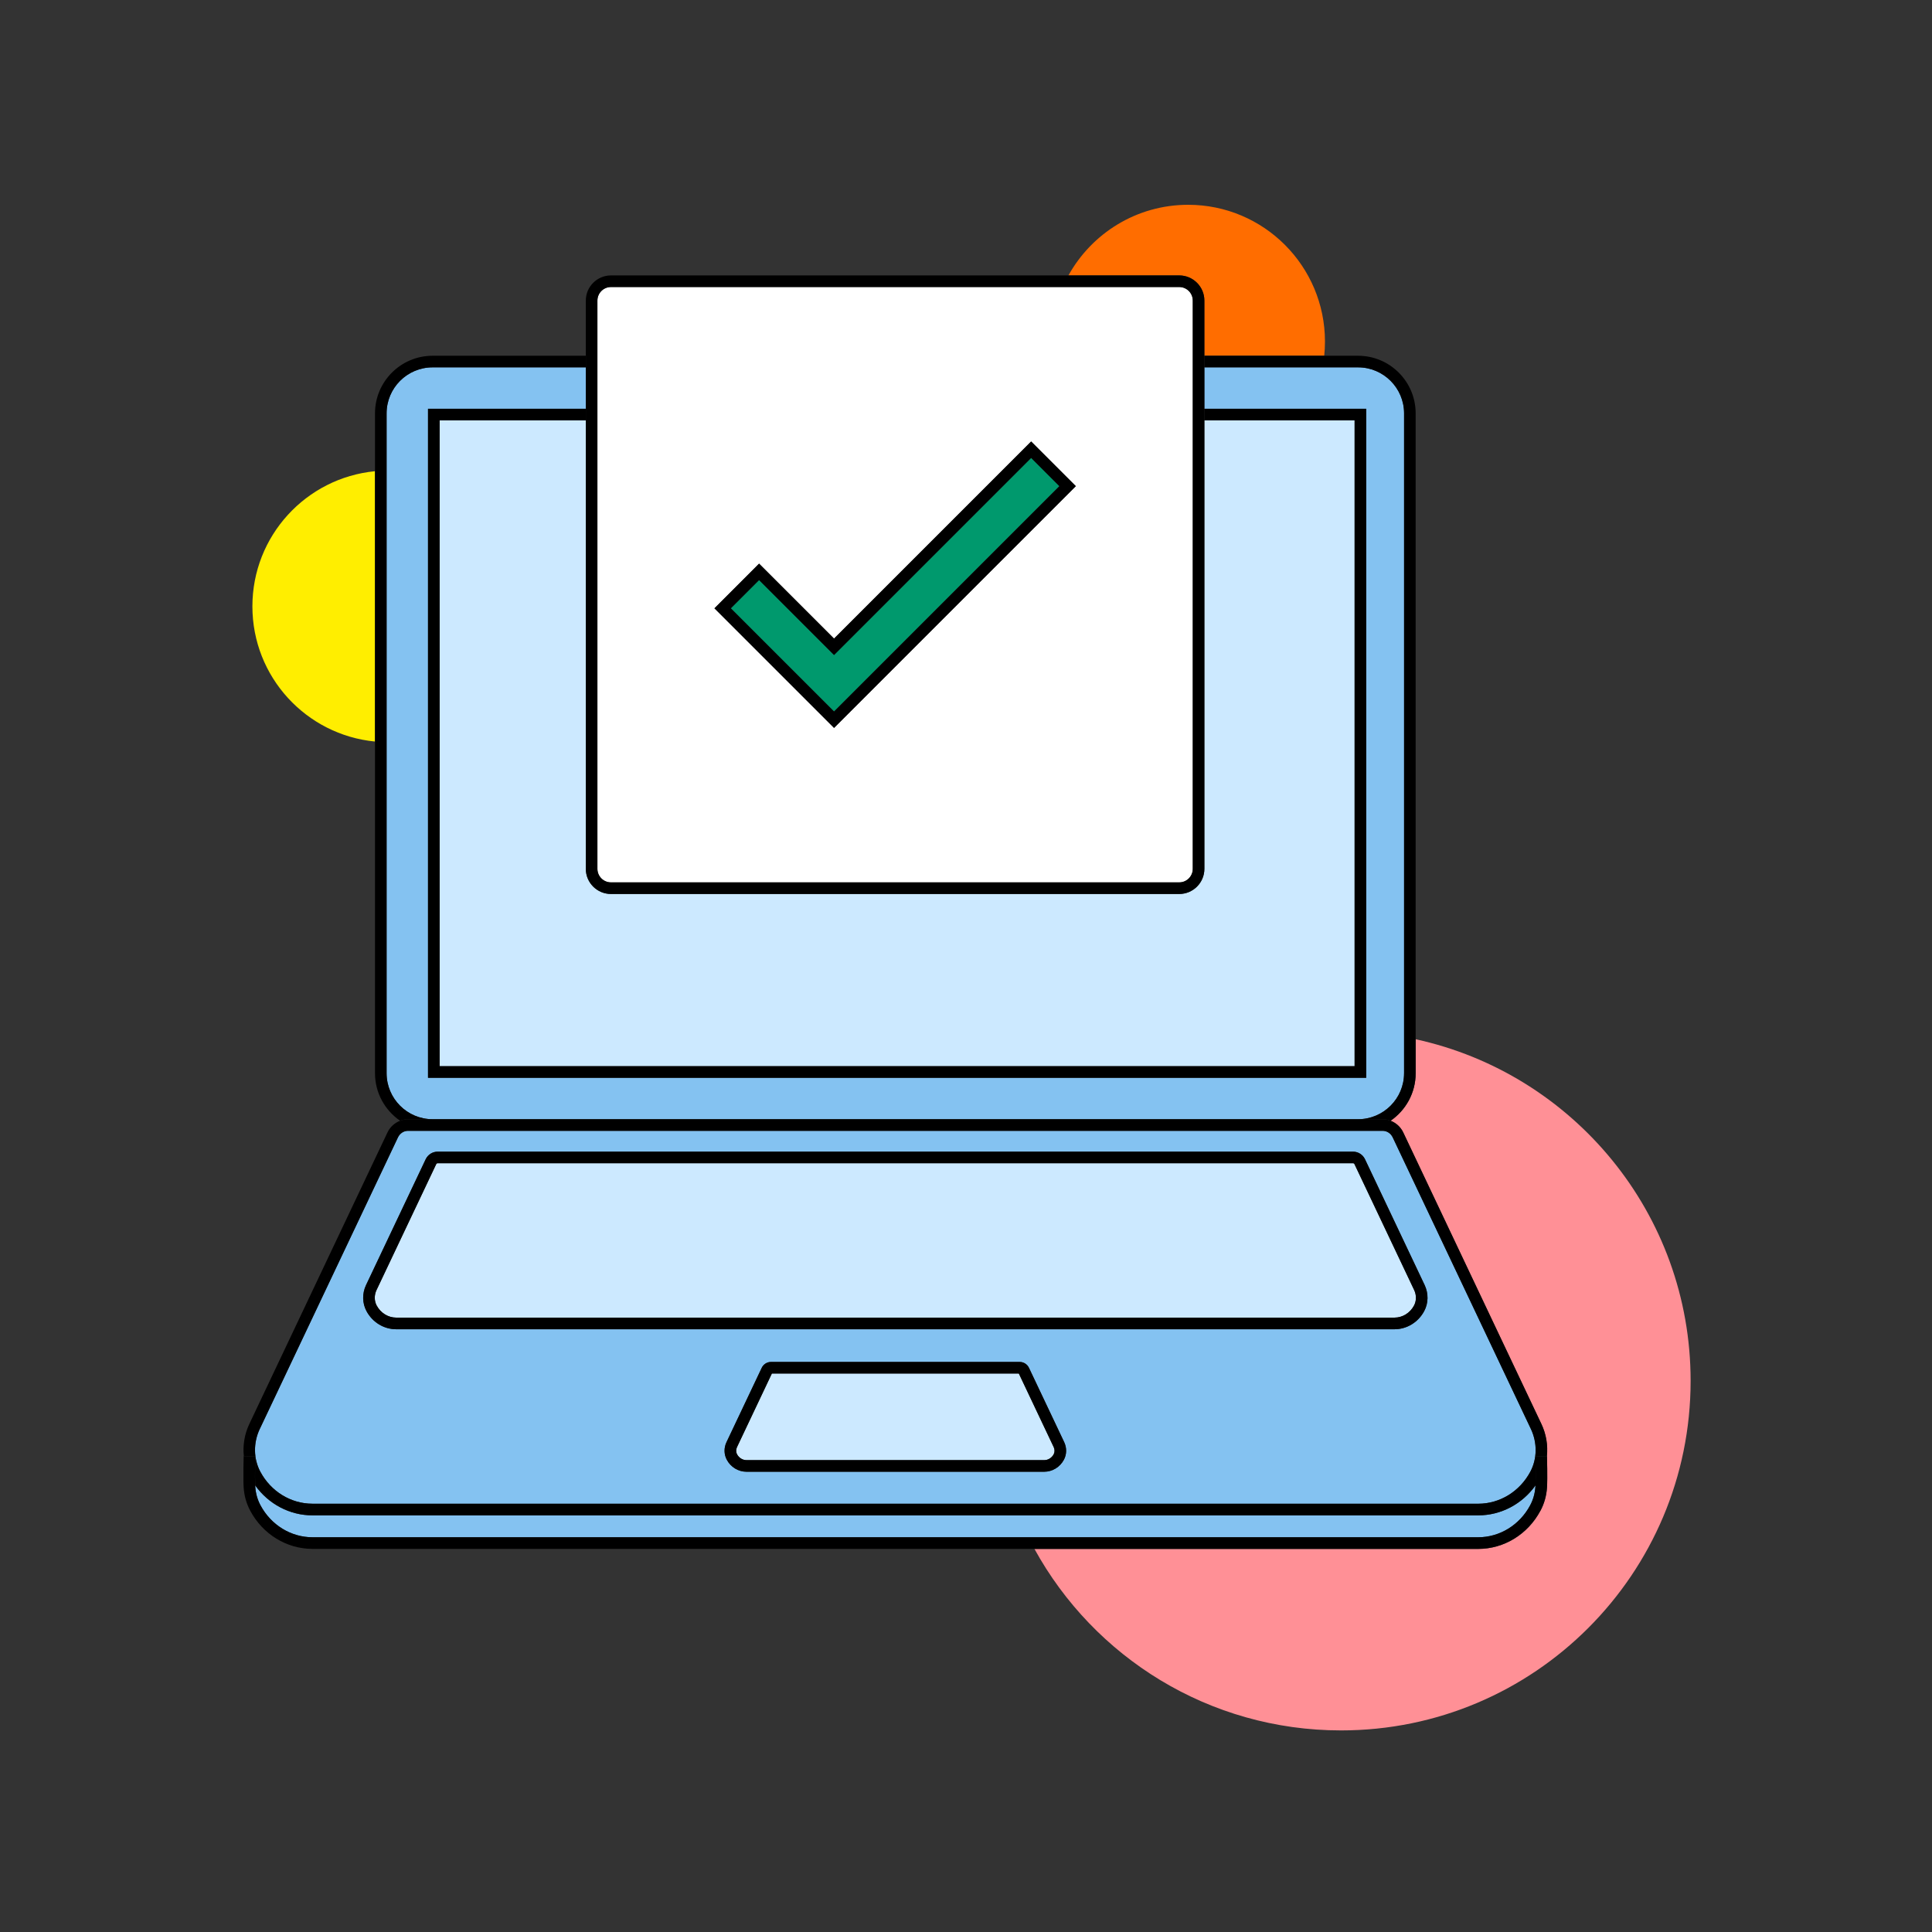 <?xml version="1.0" encoding="UTF-8"?>
<svg xmlns="http://www.w3.org/2000/svg" width="375" height="375" viewBox="0 0 375 375" fill="none">
  <rect x="0" y="0" width="375" height="375" fill="#333333" stroke="none"/>
  <g clip-path="url(#clip0_2183_14100)">
    <path d="M274.785 201.712V208.32C274.785 212.145 272.85 215.527 269.91 217.545C270.96 217.95 271.86 218.745 272.363 219.81L299.175 276.39C300.12 278.377 300.465 280.552 300.248 282.652H300.27C300.27 282.825 300.39 286.905 300.27 288.735C300.165 290.34 299.738 291.862 298.995 293.25C296.558 297.817 291.93 300.652 286.913 300.652H200.79C212.325 321.645 234.645 335.872 260.295 335.872C297.773 335.872 328.148 305.49 328.148 268.02C328.148 235.522 305.295 208.357 274.785 201.72V201.712Z" fill="#FF9096"></path>
    <path d="M286.935 294.127H60.63C56.227 294.127 52.117 291.937 49.53 288.315C49.53 288.405 49.537 288.495 49.545 288.577C49.627 289.86 49.972 291.075 50.557 292.177C52.605 296.01 56.467 298.387 60.66 298.387H286.905C291.09 298.387 294.96 296.01 297.007 292.177C297.6 291.075 297.937 289.86 298.02 288.577C298.02 288.495 298.027 288.405 298.035 288.315C295.447 291.937 291.345 294.127 286.935 294.127Z" fill="#84C2F1"></path>
    <path d="M60.63 291.878H286.935C291.12 291.878 294.99 289.5 297.037 285.668C298.38 283.148 298.417 280.043 297.142 277.35L270.33 220.77C269.955 219.983 269.205 219.495 268.372 219.495H79.2C78.367 219.495 77.617 219.983 77.242 220.77L50.43 277.343C49.155 280.035 49.192 283.148 50.535 285.66C52.582 289.493 56.452 291.87 60.637 291.87L60.63 291.878ZM71.047 249.435L82.627 225.008C83.047 224.115 83.955 223.538 84.93 223.538H262.642C263.617 223.538 264.517 224.115 264.945 225.008L276.525 249.435C277.297 251.055 277.267 252.945 276.442 254.475C275.28 256.658 273.067 258.008 270.66 258.008H76.912C74.505 258.008 72.292 256.65 71.13 254.475C70.312 252.945 70.282 251.055 71.047 249.435ZM141.007 279.938L147.855 265.493C148.185 264.803 148.882 264.36 149.632 264.36H197.94C198.69 264.36 199.387 264.803 199.717 265.493L206.565 279.938C207.082 281.025 207.06 282.293 206.505 283.335C205.732 284.775 204.27 285.668 202.68 285.668H144.892C143.302 285.668 141.832 284.775 141.067 283.335C140.512 282.3 140.49 281.033 141.007 279.938Z" fill="#84C2F1"></path>
    <path d="M233.767 58.335V69.052H257.032C257.122 68.145 257.175 67.23 257.175 66.3C257.175 51.638 245.287 39.75 230.625 39.75C220.62 39.75 211.912 45.285 207.382 53.46H228.892C231.577 53.46 233.767 55.65 233.767 58.335Z" fill="#FF6D00"></path>
    <path d="M48.99 117.697C48.99 131.392 59.43 142.642 72.788 143.932V91.462C59.43 92.752 48.99 104.002 48.99 117.697Z" fill="#FFEE00"></path>
    <path d="M272.535 208.313V80.228C272.535 75.308 268.53 71.303 263.61 71.303H233.775V79.343H265.185V209.198H83.078V79.343H113.708V71.303H83.963C79.043 71.303 75.038 75.308 75.038 80.228V208.313C75.038 213.233 79.043 217.238 83.963 217.238H263.603C268.523 217.238 272.528 213.233 272.528 208.313H272.535Z" fill="#84C2F1"></path>
    <path d="M83.963 217.238C79.043 217.238 75.038 213.233 75.038 208.313V80.228C75.038 75.308 79.043 71.303 83.963 71.303H113.708V69.053H83.963C77.798 69.053 72.788 74.063 72.788 80.228V208.313C72.788 212.138 74.723 215.52 77.663 217.538C78.15 217.35 78.668 217.238 79.2 217.238H83.963Z" fill="black"></path>
    <path d="M233.768 71.303H263.603C268.523 71.303 272.528 75.308 272.528 80.228V208.313C272.528 213.233 268.523 217.238 263.603 217.238H268.365C268.898 217.238 269.415 217.35 269.903 217.538C272.843 215.52 274.778 212.145 274.778 208.313V80.228C274.778 74.063 269.768 69.053 263.603 69.053H233.768V71.303Z" fill="black"></path>
    <path d="M144.892 283.41H202.68C203.437 283.41 204.142 282.975 204.517 282.27C204.735 281.865 204.742 281.348 204.525 280.898L197.752 266.603H149.812L143.04 280.898C142.83 281.348 142.83 281.858 143.047 282.27C143.422 282.975 144.127 283.41 144.885 283.41H144.892Z" fill="#CCE9FF"></path>
    <path d="M144.893 285.66H202.68C204.27 285.66 205.74 284.768 206.505 283.328C207.06 282.293 207.075 281.025 206.565 279.93L199.718 265.485C199.388 264.795 198.69 264.353 197.94 264.353H149.633C148.883 264.353 148.185 264.795 147.855 265.485L141.008 279.93C140.49 281.018 140.513 282.293 141.068 283.328C141.833 284.768 143.303 285.66 144.893 285.66ZM143.055 282.27C142.838 281.858 142.83 281.348 143.048 280.898L149.82 266.603H197.76L204.533 280.898C204.743 281.348 204.743 281.858 204.525 282.27C204.15 282.975 203.445 283.41 202.688 283.41H144.9C144.143 283.41 143.438 282.975 143.063 282.27H143.055Z" fill="black"></path>
    <path d="M73.117 253.41C73.89 254.857 75.345 255.75 76.912 255.75H270.66C272.227 255.75 273.682 254.85 274.455 253.41C274.942 252.502 274.95 251.377 274.485 250.395L262.905 225.967C262.852 225.855 262.747 225.78 262.635 225.78H84.93C84.817 225.78 84.712 225.847 84.66 225.967L73.08 250.395C72.615 251.377 72.63 252.502 73.11 253.41H73.117Z" fill="#CCE9FF"></path>
    <path d="M76.912 258.008H270.66C273.067 258.008 275.28 256.65 276.442 254.475C277.26 252.945 277.29 251.055 276.525 249.435L264.945 225.008C264.525 224.115 263.617 223.538 262.642 223.538H84.93C83.955 223.538 83.055 224.115 82.627 225.008L71.047 249.435C70.275 251.055 70.305 252.945 71.13 254.475C72.292 256.658 74.505 258.008 76.912 258.008ZM84.93 225.78H262.642C262.755 225.78 262.86 225.848 262.912 225.968L274.492 250.395C274.957 251.378 274.942 252.503 274.462 253.41C273.69 254.858 272.235 255.75 270.667 255.75H76.912C75.345 255.75 73.89 254.85 73.117 253.41C72.63 252.503 72.622 251.378 73.087 250.395L84.667 225.968C84.72 225.855 84.825 225.78 84.937 225.78H84.93Z" fill="black"></path>
    <path d="M49.553 282.705C49.553 282.742 49.447 286.47 49.538 288.315C52.125 291.937 56.227 294.127 60.638 294.127H286.943C291.345 294.127 295.455 291.937 298.043 288.315C298.133 286.477 298.027 282.75 298.027 282.705L300.255 282.645C300.473 280.545 300.128 278.37 299.183 276.382L272.37 219.802C271.868 218.737 270.968 217.942 269.918 217.537C269.43 217.35 268.913 217.237 268.38 217.237H79.2C78.668 217.237 78.15 217.35 77.662 217.537C76.605 217.942 75.713 218.737 75.21 219.802L48.398 276.382C47.453 278.37 47.108 280.545 47.325 282.645L49.553 282.705ZM50.43 277.342L77.243 220.762C77.618 219.975 78.368 219.487 79.2 219.487H268.365C269.198 219.487 269.948 219.975 270.323 220.762L297.135 277.342C298.41 280.035 298.373 283.147 297.03 285.66C294.983 289.492 291.12 291.87 286.928 291.87H60.63C56.445 291.87 52.575 289.492 50.528 285.66C49.185 283.14 49.148 280.035 50.422 277.342H50.43Z" fill="black"></path>
    <path d="M298.995 293.235C299.738 291.848 300.165 290.325 300.27 288.72C300.39 286.898 300.27 282.81 300.27 282.638H300.248L298.02 282.698C298.02 282.735 298.125 286.463 298.035 288.308C298.035 288.398 298.028 288.488 298.02 288.57C297.938 289.853 297.593 291.068 297.008 292.17C294.96 296.003 291.098 298.38 286.905 298.38H60.66C56.475 298.38 52.605 296.003 50.557 292.17C49.965 291.068 49.627 289.853 49.545 288.57C49.545 288.488 49.538 288.398 49.53 288.308C49.44 286.47 49.545 282.743 49.545 282.698L47.318 282.638H47.295C47.295 282.81 47.175 286.89 47.295 288.72C47.4 290.325 47.828 291.848 48.57 293.235C51.008 297.803 55.635 300.638 60.653 300.638H286.898C291.915 300.638 296.543 297.803 298.98 293.235H298.995Z" fill="black"></path>
    <path d="M85.328 206.947H262.928V81.592H233.768V168.645C233.768 171.33 231.578 173.52 228.893 173.52H118.583C115.898 173.52 113.708 171.33 113.708 168.645V81.592H85.328V206.947Z" fill="#CCE9FF"></path>
    <path d="M83.078 209.197H265.178V79.342H233.768V81.592H262.928V206.947H85.328V81.592H113.708V79.342H83.078V209.197Z" fill="black"></path>
    <path d="M115.958 168.645C115.958 170.092 117.135 171.27 118.583 171.27H228.893C230.34 171.27 231.518 170.092 231.518 168.645V58.335C231.518 56.888 230.34 55.71 228.893 55.71H118.583C117.135 55.71 115.958 56.888 115.958 58.335V168.645ZM161.888 141.285L138.675 118.072L147.338 109.402L161.888 123.952L200.145 85.695L208.815 94.365L161.888 141.292V141.285Z" fill="white"></path>
    <path d="M161.888 127.132L147.338 112.582L141.848 118.072L161.888 138.105L205.628 94.365L200.145 88.875L161.888 127.132Z" fill="#00996D"></path>
    <path d="M161.887 123.952L147.337 109.403L138.675 118.072L161.887 141.285L208.815 94.358L200.145 85.688L161.887 123.945V123.952ZM161.887 138.105L141.855 118.072L147.337 112.59L161.887 127.14L200.145 88.882L205.627 94.365L161.887 138.105Z" fill="black"></path>
    <path d="M113.708 71.302V168.645C113.708 171.33 115.898 173.52 118.583 173.52H228.893C231.578 173.52 233.768 171.33 233.768 168.645V58.335C233.768 55.65 231.578 53.46 228.893 53.46H118.583C115.898 53.46 113.708 55.65 113.708 58.335V71.302ZM118.583 55.71H228.893C230.34 55.71 231.518 56.888 231.518 58.335V168.645C231.518 170.092 230.34 171.27 228.893 171.27H118.583C117.135 171.27 115.958 170.092 115.958 168.645V58.335C115.958 56.888 117.135 55.71 118.583 55.71Z" fill="black"></path>
  </g>
  <defs>
    <clipPath id="clip0_2183_14100">
      <rect width="280.897" height="296.115" fill="white" transform="translate(47.25 39.75)"></rect>
    </clipPath>
  </defs>
</svg>
